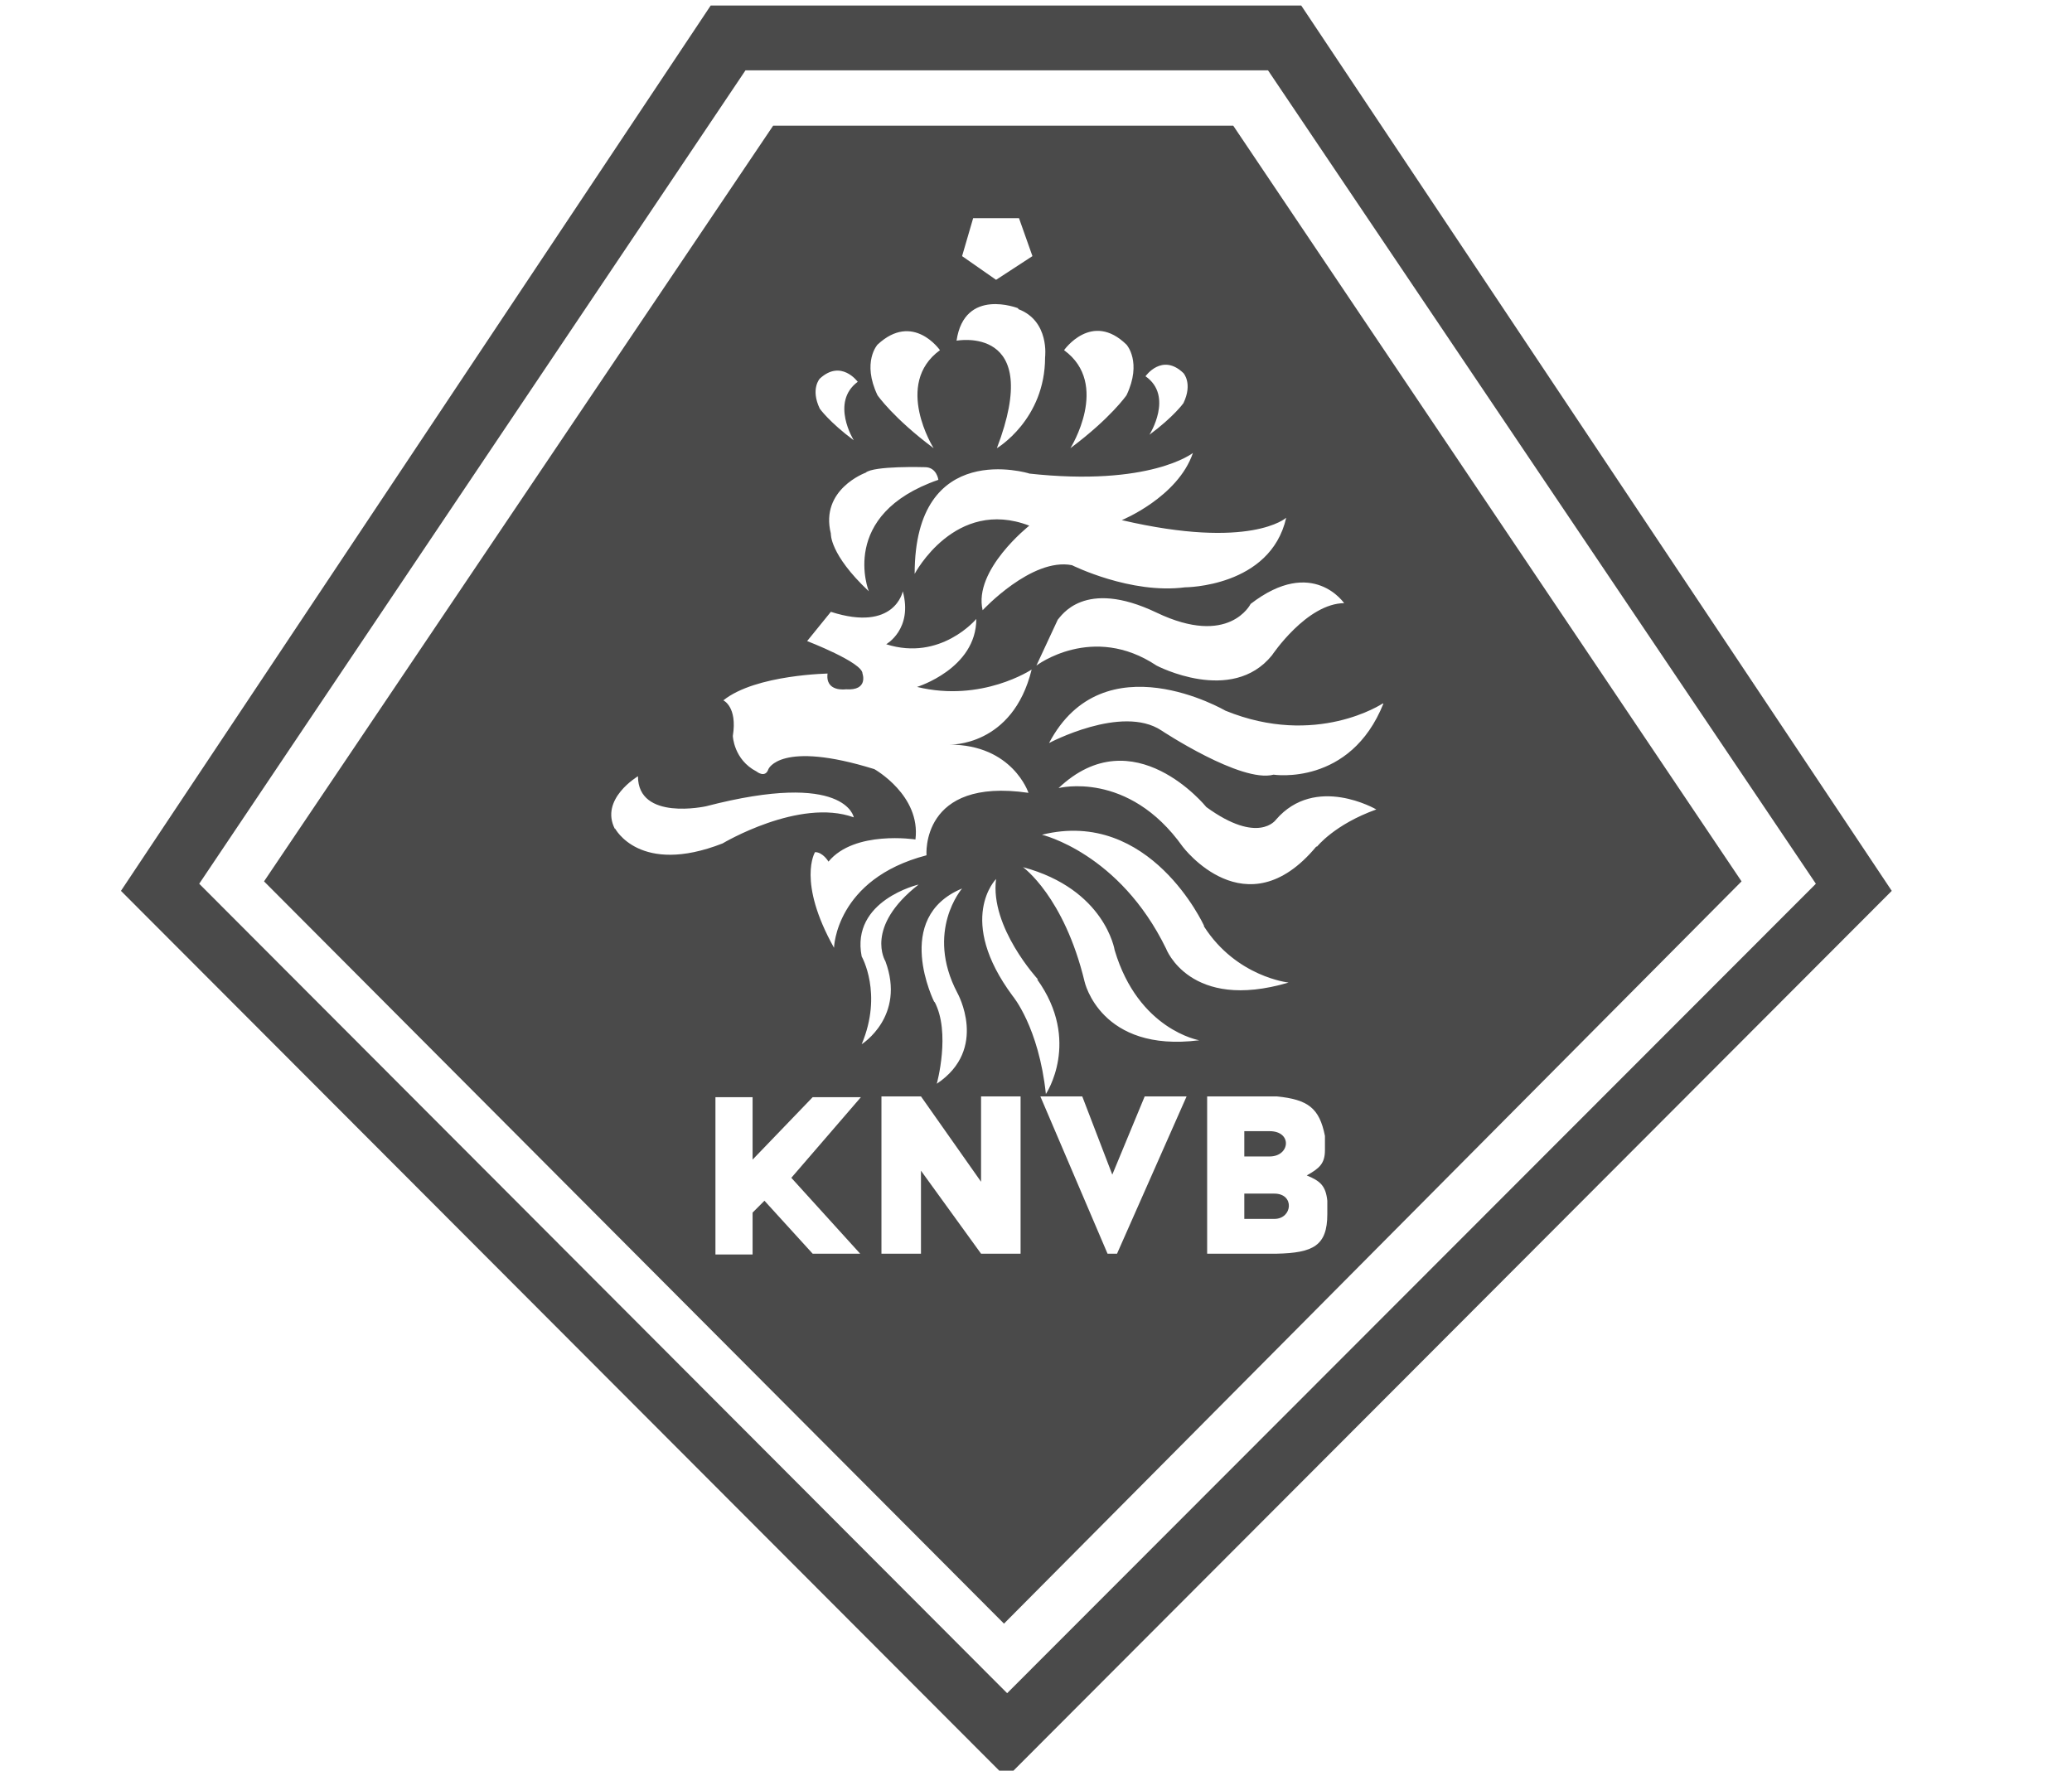<?xml version="1.0" encoding="UTF-8"?>
<svg xmlns="http://www.w3.org/2000/svg" version="1.1" viewBox="0 0 262.1 224">
  <defs>
    <style>
      .cls-1 {
        fill: #4a4a4a;
      }
    </style>
  </defs>
  <!-- Generator: Adobe Illustrator 28.7.1, SVG Export Plug-In . SVG Version: 1.2.0 Build 142)  -->
  <g>
    <g id="Layer_1">
      <g>
        <path class="cls-1" d="M164.6.7h-74.7L15.3,112.7l112,112.2,112-112.2L164.6.7ZM25.2,111.8L94.3,8.9h66.1l69.3,102.9-102.3,102.4L25.2,111.8Z"/>
        <path class="cls-1" d="M161.2,151h-3.8v3.2h3.8c2.3,0,2.6-3.2,0-3.2Z"/>
        <path class="cls-1" d="M160.6,143.1h-3.2v3.2h3.2c2.6,0,2.9-3.2,0-3.2Z"/>
        <path class="cls-1" d="M156,15.9h-58.2L33.4,111.5l93.6,93.9,93.3-93.9L156,15.9ZM170.1,76.3c-4.8,0-9.2,6.6-9.2,6.6-5.1,6.3-14.6,1.3-14.6,1.3-8.1-5.4-15.2,0-15.2,0l2.7-5.8c.4-.4,3.3-5.3,12.5-.9,9.2,4.4,11.9-1.1,11.9-1.1,7.9-6.1,11.9,0,11.9,0ZM175,89c-4.2,10.5-13.9,9-13.9,9-4.1,1.1-14.2-5.6-14.2-5.6-5-3.3-14.2,1.6-14.2,1.6,6.9-13.1,22.3-4.1,22.3-4.1,11.5,4.7,19.9-.9,19.9-.9ZM152.3,117.2c4.1,6.4,10.7,7.1,10.7,7.1-12.5,3.7-15.5-4.3-15.5-4.3-5.9-12.1-15.7-14.4-15.7-14.4h0c13.7-3.4,20.5,11.5,20.5,11.5ZM149.7,47.2s1.2,1.3,0,3.8c0,0-1.2,1.7-4.3,4,0,0,3.1-4.9-.5-7.4,0,0,2.1-3,4.8-.4ZM134.6,44.3s3.5-5,7.9-.7c0,0,2,2.2,0,6.4,0,0-2,2.9-7.1,6.7,0,0,5.1-8.1-.8-12.4h0ZM123,27.6h5.9l1.7,4.8-4.6,3-4.3-3,1.4-4.8ZM128.8,39.1c4,1.5,3.4,6.1,3.4,6.1,0,7.9-6.1,11.5-6.1,11.5,6-15.7-5.1-13.6-5.1-13.6,1-6.8,7.8-4.1,7.8-4.1ZM130.1,59.9c15.4,1.7,20.8-2.6,20.8-2.6-1.9,5.6-9,8.5-9,8.5,16.3,3.8,20.8-.3,20.8-.3-2,8.8-12.8,8.8-12.8,8.8-6.9.9-14.3-2.8-14.3-2.8-5.1-1-11.3,5.7-11.3,5.7-1.2-5.1,5.9-10.7,5.9-10.7-9.4-3.6-14.5,6.1-14.5,6.1,0-17.2,14.5-12.7,14.5-12.7ZM111,43.6c4.5-4.2,7.9.7,7.9.7-5.9,4.3-.8,12.4-.8,12.4-5.1-3.8-7.1-6.7-7.1-6.7-2-4.2,0-6.4,0-6.4ZM117,59.1c1.5,0,1.7,1.6,1.7,1.6-12.7,4.4-8.8,14.1-8.8,14.1-5-4.7-4.8-7.3-4.8-7.3-1.4-5.6,4.4-7.7,4.4-7.7,1-.9,7.5-.7,7.5-.7ZM103.7,47.9c2.7-2.5,4.8.4,4.8.4-3.5,2.6-.5,7.4-.5,7.4-3.1-2.3-4.3-4-4.3-4-1.2-2.5,0-3.8,0-3.8ZM104.7,85.1c-.4,2.5,2.3,2.1,2.3,2.1,2.9.2,2.1-2,2.1-2,0-1.4-7-4.1-7-4.1l3-3.7c8.1,2.6,9.1-2.6,9.1-2.6,1.3,4.8-2.1,6.7-2.1,6.7,6.9,2.2,11.4-3.2,11.4-3.2,0,6.3-7.5,8.6-7.5,8.6,8.2,2,14.5-2.2,14.5-2.2-2.4,9.8-10.4,9.5-10.4,9.5,8,0,10,6.1,10,6.1-13.7-2-12.9,7.9-12.9,7.9-11.5,3-11.7,11.7-11.7,11.7-4.7-8.4-2.4-12.1-2.4-12.1,1,0,1.7,1.2,1.7,1.2,3.3-4,11-2.8,11-2.8.7-5.6-5.2-8.9-5.2-8.9-11.9-3.7-13.4,0-13.4,0-.4,1.2-1.5.3-1.5.3-2.9-1.5-3-4.5-3-4.5.6-3.7-1.2-4.5-1.2-4.5,4.1-3.3,13.5-3.4,13.5-3.4ZM131.2,123.9c5.6,7.8,1.1,14.5,1.1,14.5-.9-8.5-4.2-12.4-4.2-12.4-7.2-9.7-2.1-14.8-2.1-14.8-.8,6.1,5.3,12.7,5.3,12.7ZM118.2,126.8s-5.4-10.7,3.5-14.4c0,0-4.7,5.4-.6,13.2,0,0,4,7.1-2.6,11.5,0,0,1.8-6.5-.3-10.4ZM77.8,104.9c-2-3.8,2.9-6.7,2.9-6.7,0,5.7,8.6,3.8,8.6,3.8,17.7-4.6,18.7,1.4,18.7,1.4h0s0,0,0,0c-6.9-2.5-16.6,3.3-16.6,3.3-10.5,4.1-13.6-1.9-13.6-1.9ZM108.9,158.6h-6.1l-6.1-6.7-1.5,1.5v5.3h-4.7v-19.9h4.7v7.9l7.6-7.9h6.1l-8.8,10.2,8.8,9.7ZM109,132.1c2.7-6.4,0-11.1,0-11.1-1.4-7.1,7.2-9.1,7.2-9.1-6.9,5.4-4.2,9.7-4.2,9.7,2.6,7-3,10.5-3,10.5ZM129.1,158.6h-5l-7.6-10.5v10.5h-5v-19.9h5l7.6,10.8v-10.8h5v19.9ZM141.3,158.6h-1.2l-8.5-19.9h5.3l3.8,9.9,4.1-9.9h5.3l-8.8,19.9ZM137.2,124.2c-2.6-10.8-7.8-14.5-7.8-14.5h0c10.4,2.8,11.6,10.5,11.6,10.5,3,10.1,10.7,11.4,10.7,11.4-12.5,1.6-14.5-7.4-14.5-7.4ZM167.9,153.6c0,4-1.8,4.9-6.4,5h-8.8v-19.9h8.8c4,.4,5.4,1.5,6.1,5v1.8c0,1.7-.7,2.3-2.3,3.2,1.7.7,2.4,1.3,2.6,3.2v1.8ZM166.5,107.1c-8.9,10.7-16.9,0-16.9,0-6.9-9.7-15.7-7.4-15.7-7.4,9.5-9,18.7,2.4,18.7,2.4,6.6,4.8,8.8,1.6,8.8,1.6,5-5.8,12.7-1.3,12.7-1.3-5.3,1.9-7.5,4.7-7.5,4.7Z"/>
        <polygon class="cls-1" points="108 103.5 108 103.5 108 103.5 108 103.5"/>
      </g>
    </g>
  </g>
</svg>